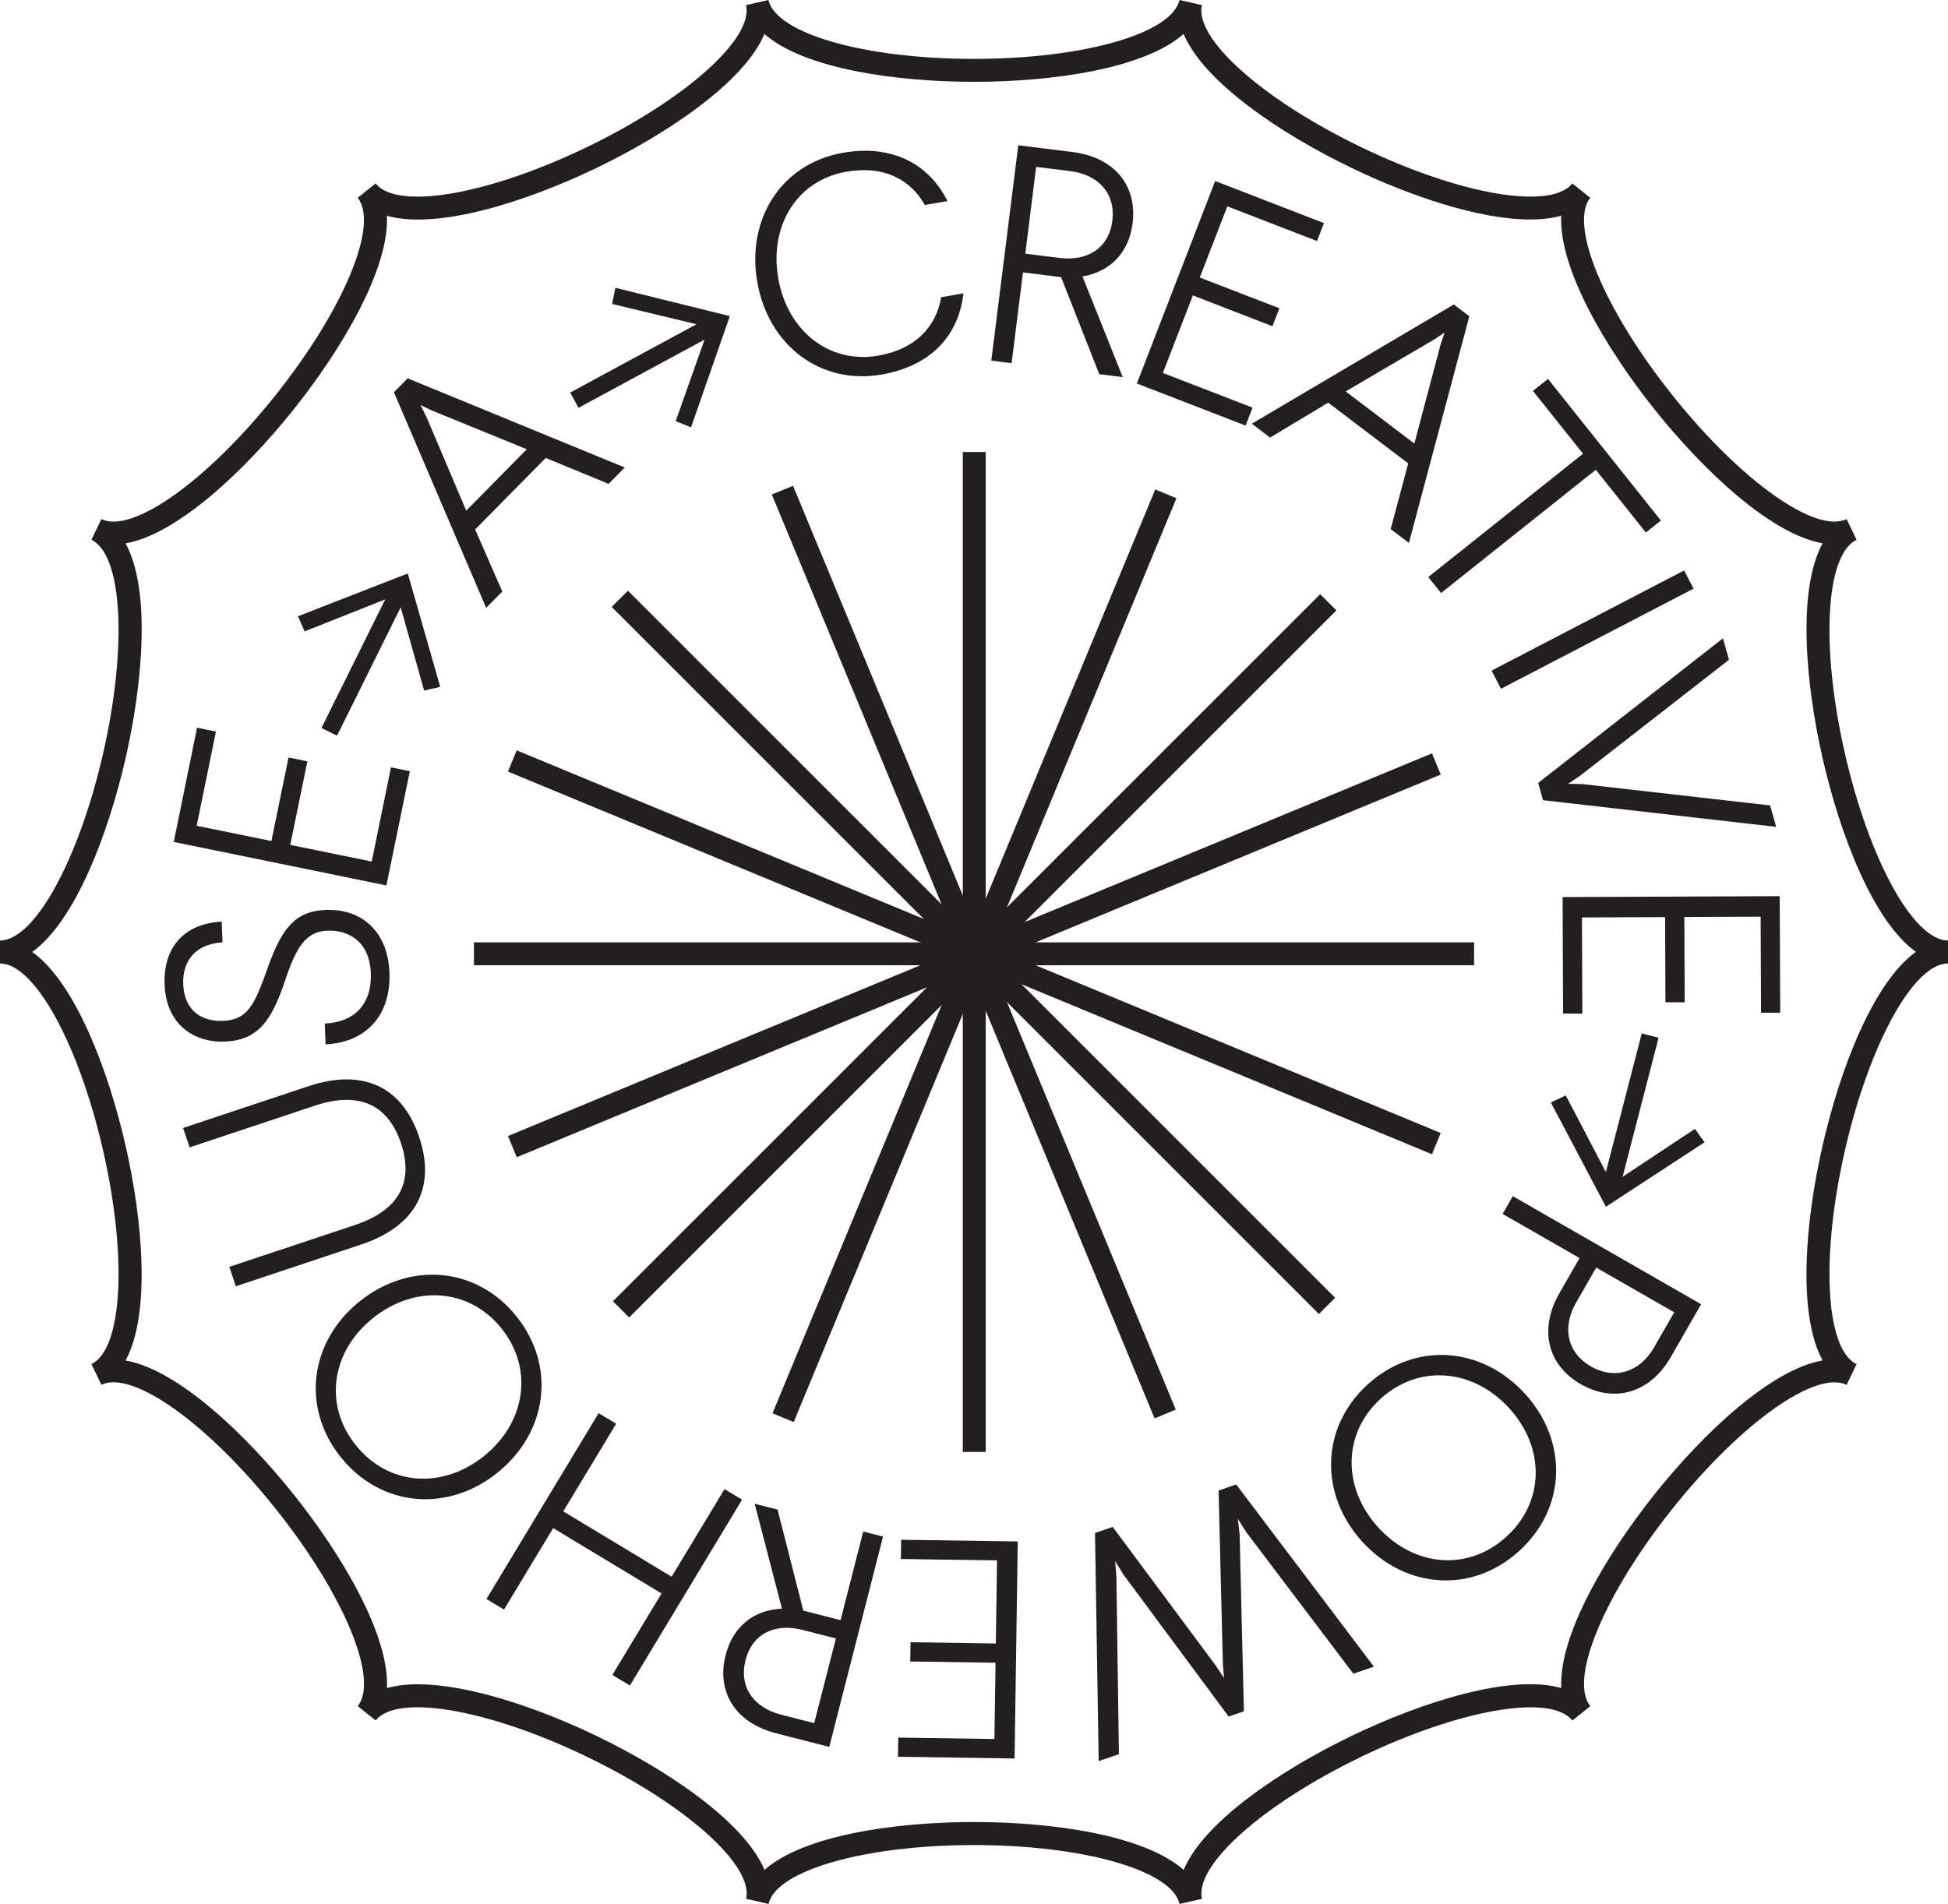 <?xml version="1.0" encoding="UTF-8"?> <svg xmlns="http://www.w3.org/2000/svg" id="Layer_2" viewBox="0 0 342.99 335.29"><defs><style>.cls-1{fill:#231f20;stroke-width:0px;}</style></defs><g id="Layer_1-2"><path class="cls-1" d="m135.31,335.29l-3.94-.9c1.35-5.91-10.73-16.68-28.11-25.05-17.38-8.37-33.33-11.1-37.11-6.36l-3.16-2.52c3.78-4.74-2.43-19.69-14.46-34.76-12.02-15.08-25.21-24.46-30.68-21.83l-1.75-3.64c5.46-2.63,6.35-18.79,2.06-37.59C13.87,183.84,6.07,169.67,0,169.67v-4.04c6.07,0,13.87-14.18,18.16-32.98,4.29-18.8,3.41-34.96-2.06-37.59l1.75-3.64c5.46,2.63,18.65-6.75,30.67-21.83,12.02-15.08,18.24-30.02,14.46-34.76l3.16-2.52c3.78,4.74,19.74,2.01,37.11-6.36,17.37-8.37,29.46-19.14,28.11-25.05L135.3,0c1.35,5.91,16.91,10.37,36.19,10.37,19.28,0,34.84-4.46,36.19-10.37l3.94.9c-1.35,5.91,10.73,16.68,28.11,25.05,17.37,8.37,33.33,11.1,37.11,6.36l3.16,2.52c-3.78,4.74,2.43,19.69,14.46,34.76,12.02,15.08,25.21,24.46,30.68,21.83l1.75,3.64c-5.46,2.63-6.35,18.79-2.06,37.59,4.29,18.8,12.1,32.98,18.17,32.98v4.04c-6.07,0-13.87,14.18-18.17,32.98-4.29,18.8-3.4,34.96,2.06,37.59l-1.75,3.64c-5.47-2.63-18.65,6.75-30.68,21.83-12.02,15.08-18.24,30.02-14.45,34.76l-3.16,2.52c-3.78-4.74-19.74-2.01-37.11,6.36-17.37,8.37-29.46,19.14-28.11,25.05l-3.94.9c-1.35-5.91-16.91-10.37-36.19-10.37-19.28,0-34.84,4.46-36.19,10.37Zm-61.7-38.67c9,0,21.26,4.2,31.41,9.08,12.42,5.98,26,15.08,29.59,23.6,6.93-6.13,23.11-8.43,36.9-8.43h0c13.79,0,29.96,2.3,36.9,8.43,3.59-8.53,17.17-17.62,29.59-23.61,12.42-5.98,28-10.93,36.9-8.42-.47-9.24,7.82-23.33,16.41-34.1,8.6-10.78,20.48-21.99,29.6-23.59-4.43-8.12-3.08-24.41,0-37.85,3.07-13.44,8.91-28.7,16.43-34.1-7.52-5.4-13.36-20.66-16.43-34.1-3.07-13.44-4.42-29.73,0-37.85-9.11-1.6-21-12.81-29.6-23.59-8.6-10.78-16.88-24.86-16.42-34.1-1.63.46-3.48.67-5.49.67-9,0-21.26-4.19-31.41-9.08-12.42-5.98-26-15.08-29.59-23.6-6.93,6.13-23.11,8.43-36.9,8.43-13.79,0-29.97-2.3-36.9-8.43-3.59,8.53-17.16,17.62-29.58,23.6-12.42,5.98-28,10.93-36.9,8.42.47,9.24-7.82,23.33-16.41,34.1-8.6,10.78-20.48,21.99-29.6,23.59,4.43,8.12,3.08,24.41,0,37.85-3.07,13.44-8.91,28.7-16.43,34.1,7.52,5.4,13.36,20.66,16.43,34.1,3.07,13.44,4.42,29.73,0,37.85,9.11,1.6,21,12.81,29.6,23.59,8.6,10.78,16.88,24.86,16.42,34.1,1.63-.46,3.48-.67,5.49-.67Z"></path><path class="cls-1" d="m110,82.33l-2.84,2.88-11.07-4.56-12.43,12.59,4.78,10.93-2.84,2.88-16.24-37.97,2.42-2.45,38.22,15.7Zm-34.97-9.04l7.06,16.64,10.66-10.81-16.73-6.84-1.98-.95.98,1.96Z"></path><path class="cls-1" d="m128.51,55.66l-6.84,19.6-2.7-1.09,5.08-14.36-22.19,12.01-1.46-2.69,22.23-12.03-14.85-3.57.57-2.85,20.15,4.99Z"></path><path class="cls-1" d="m166.82,35.41l-3.98.69c-2.48-4.39-7.09-7.03-13.82-5.86-8.66,1.5-13.6,9.45-11.99,18.76,1.6,9.25,8.94,15.13,17.6,13.63,6.78-1.18,10.27-5.33,11.08-10.29l3.93-.68c-.89,7.64-5.92,12.83-14.42,14.3-10.81,1.87-19.96-5.19-21.89-16.32-1.93-11.14,4.31-20.87,15.12-22.74,8.45-1.46,14.99,1.78,18.38,8.51Z"></path><path class="cls-1" d="m197.67,66.41l-4.12-.52-6.72-17.08-.7-.09-6.01-.75-2,15.99-3.58-.45,4.75-37.93,9.59,1.2c7.32.92,11.37,5.88,10.54,12.55-.65,5.15-3.93,8.53-8.82,9.35l7.08,17.73Zm-15.23-37.02l-1.91,15.28,6.02.75c4.93.62,8.69-1.72,9.3-6.54.6-4.77-2.4-8.12-7.38-8.74l-6.02-.75Z"></path><path class="cls-1" d="m231.89,42.45l-15.79-6.11-4.85,12.53,14.01,5.42-1.22,3.16-14.01-5.42-5.28,13.65,15.79,6.11-1.22,3.16-19.15-7.41,13.79-35.66,19.15,7.41-1.22,3.16Z"></path><path class="cls-1" d="m248.08,95.62l-3.22-2.44,3.09-11.57-14.09-10.7-10.23,6.15-3.22-2.44,35.56-21,2.74,2.08-10.64,39.92Zm4.45-35.84l-15.59,9.15,12.09,9.18,4.63-17.47.69-2.08-1.82,1.22Z"></path><path class="cls-1" d="m289.8,93.79l-8.82-11.06-27.25,21.71-2.25-2.82,27.25-21.72-8.82-11.06,2.65-2.11,19.88,24.94-2.65,2.11Z"></path><path class="cls-1" d="m264.28,121.3l-1.66-3.2,33.91-17.64,1.66,3.2-33.91,17.64Z"></path><path class="cls-1" d="m271.69,140.93l-.86-3.05,32.53-25.47,1.07,3.78-26.28,20.47-2.05,1.37,2.45.05,33.12,3.76,1.07,3.78-41.05-4.7Z"></path><path class="cls-1" d="m310.07,178.36l-.07-16.93-13.43.06.06,15.02h-3.39s-.06-15-.06-15l-14.64.06.07,16.93h-3.39s-.09-20.52-.09-20.52l38.23-.16.09,20.53h-3.39Z"></path><path class="cls-1" d="m282.75,212.51l-9.69-18.36,2.63-1.24,7.06,13.5,6.32-24.42,2.96.77-6.33,24.48,12.73-8.44,1.7,2.36-17.38,11.36Z"></path><path class="cls-1" d="m294.17,239c-3.67,6.39-10.01,8.11-15.83,4.77-5.83-3.34-7.45-9.63-3.78-16.02l3.56-6.2-13.55-7.77,1.79-3.13,33.16,19.03-5.35,9.33Zm.62-7.89l-13.74-7.88-3.56,6.2c-2.47,4.31-1.58,8.79,2.63,11.21,4.17,2.39,8.6,1.03,11.1-3.33l3.56-6.2Z"></path><path class="cls-1" d="m239.9,271.55c-7.62-8.35-7.42-20.14.89-27.72,8.35-7.62,20.1-6.73,27.72,1.62,7.58,8.31,7.35,20.05-1,27.67-8.31,7.58-20.03,6.73-27.61-1.58Zm25.83-23.55c-6.33-6.94-15.88-7.84-22.65-1.66-6.74,6.15-6.72,15.73-.39,22.67,6.33,6.94,15.8,7.76,22.54,1.62,6.78-6.18,6.83-15.69.5-22.63Z"></path><path class="cls-1" d="m192.82,269.96l3.1-1.06,18.15,24.43,1.44,2.16-.2-2.59-.75-30.41,3.1-1.07,24.25,32.09-3.62,1.24-18.83-24.89-1.51-2.37.32,2.78.75,31.1-2.69.92-18.52-24.99-1.46-2.39.22,2.81.44,31.2-3.56,1.22-.65-40.2Z"></path><path class="cls-1" d="m158.16,306l16.93.25.2-13.43-15.02-.22.05-3.39,15.02.22.21-14.63-16.93-.25.05-3.39,20.53.3-.56,38.22-20.53-.3.05-3.39Z"></path><path class="cls-1" d="m132.89,264.82l4.02,1.03,4.53,17.79.69.18,5.87,1.5,3.99-15.61,3.49.89-9.47,37.04-9.37-2.4c-7.14-1.83-10.54-7.26-8.88-13.77,1.29-5.03,4.97-7.97,9.92-8.17l-4.8-18.48Zm10.47,38.64l3.82-14.92-5.87-1.5c-4.82-1.23-8.84.61-10.04,5.32-1.19,4.66,1.36,8.35,6.23,9.6l5.87,1.5Z"></path><path class="cls-1" d="m105.4,248.87l3.09,1.86-9.31,15.43,19.08,11.51,9.31-15.43,3.09,1.86-19.75,32.73-3.09-1.86,8.66-14.35-19.08-11.51-8.66,14.35-3.09-1.86,19.75-32.73Z"></path><path class="cls-1" d="m63.36,229.15c8.83-7.05,20.58-6.09,27.6,2.7,7.05,8.83,5.4,20.5-3.43,27.55-8.79,7.02-20.49,6.02-27.55-2.81-7.02-8.79-5.41-20.42,3.38-27.44Zm21.81,27.31c7.34-5.86,8.87-15.33,3.14-22.5-5.69-7.13-15.26-7.73-22.6-1.87-7.34,5.86-8.78,15.26-3.09,22.39,5.73,7.17,15.21,7.84,22.55,1.98Z"></path><path class="cls-1" d="m54.31,191.29c9.84-3.28,16.61.28,19.51,8.99,2.9,8.7-.38,15.61-10.23,18.89l-22.07,7.35-1.14-3.42,22.07-7.35c7.72-2.57,10.47-7.46,8.16-14.4-2.28-6.84-7.39-9.22-15.16-6.64l-22.07,7.35-1.14-3.42,22.07-7.35Z"></path><path class="cls-1" d="m39.03,162.3l.15,3.66c-4.64.24-7.09,3.18-6.92,7.38.17,4.2,2.78,6.61,7.04,6.44,4.2-.17,5.46-2.79,7.48-8.34,2.59-7.59,4.91-10.97,10.53-11.19,6.77-.27,10.99,4.2,11.26,10.97.31,7.69-4.2,12.36-11.24,12.7l-.15-3.66c5.45-.27,8.33-3.62,8.11-8.96-.21-5.13-3.53-7.56-7.68-7.4-3.66.15-5.46,2.74-7.5,9.05-2.2,6.37-4.4,10.23-10.51,10.48-5.57.22-10.35-3.13-10.62-10.01-.26-6.38,3.23-10.73,10.04-11.12Z"></path><path class="cls-1" d="m38.02,128.83l-3.39,16.59,13.16,2.69,3.01-14.71,3.32.68-3.01,14.71,14.34,2.93,3.39-16.59,3.32.68-4.12,20.12-37.45-7.66,4.11-20.12,3.32.68Z"></path><path class="cls-1" d="m71.8,100.99l5.71,19.96-2.83.67-4.13-14.66-11.21,22.6-2.74-1.36,11.23-22.65-14.19,5.64-1.18-2.66,19.34-7.54Z"></path><rect class="cls-1" x="169.52" y="79.6" width="4.04" height="176.1"></rect><rect class="cls-1" x="169.44" y="79.61" width="4.04" height="176.1" transform="translate(-51.11 78.38) rotate(-22.5)"></rect><rect class="cls-1" x="169.37" y="79.66" width="4.04" height="176.1" transform="translate(-68.39 170.32) rotate(-45)"></rect><rect class="cls-1" x="169.53" y="79.65" width="4.04" height="176.1" transform="translate(-49.03 262.02) rotate(-67.5)"></rect><rect class="cls-1" x="83.45" y="165.95" width="176.1" height="4.04"></rect><rect class="cls-1" x="83.5" y="166.23" width="176.1" height="4.04" transform="translate(-51.32 78.44) rotate(-22.5)"></rect><rect class="cls-1" x="83.56" y="166.32" width="176.1" height="4.04" transform="translate(-68.77 170.64) rotate(-45)"></rect><rect class="cls-1" x="83.53" y="166.3" width="176.1" height="4.04" transform="translate(-49.59 262.42) rotate(-67.5)"></rect></g></svg> 